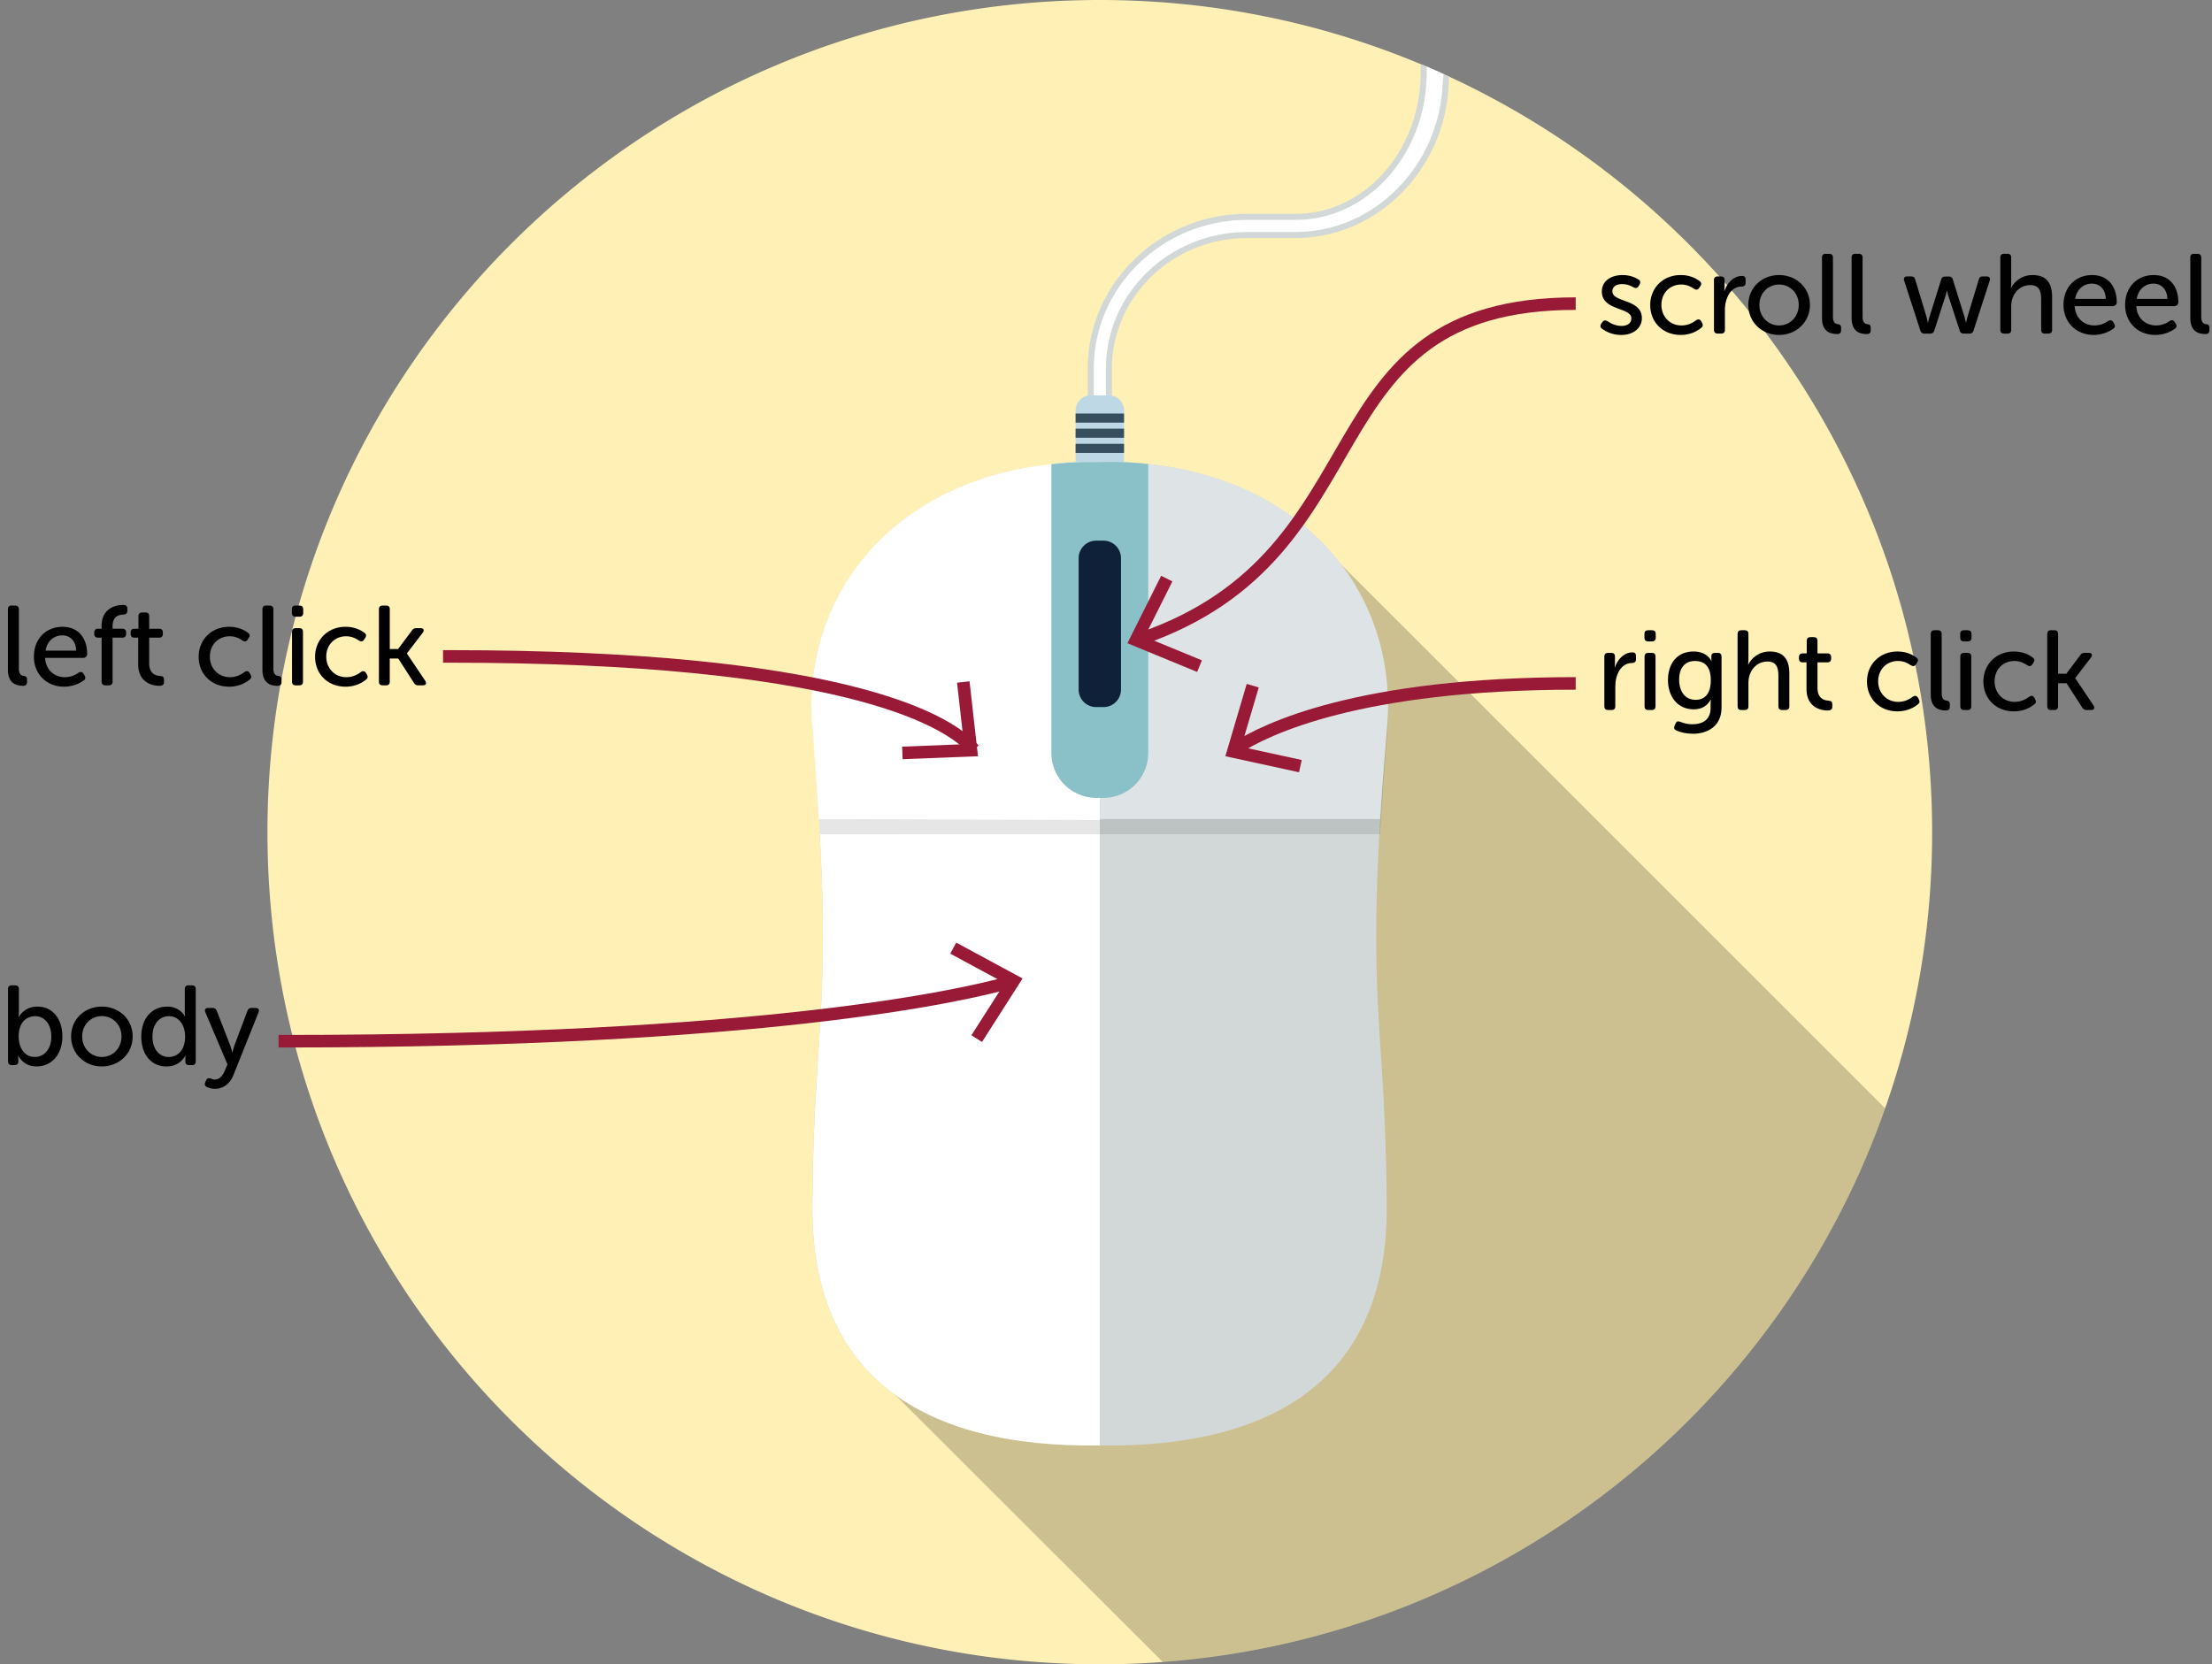 <svg xmlns="http://www.w3.org/2000/svg" viewBox="0 0 421.889 317.497"><rect x="0" y="0" width="421.889" height="317.497" fill="#808080" stroke="none"/><path fill="#FFF0B5" d="M368.51 158.75c0 5.08-.238 10.1-.706 15.054a158.022 158.022 0 0 1-8.26 37.62 156.785 156.785 0 0 1-8.567 19.898 187.302 187.302 0 0 1-2.51 4.676 150.08 150.08 0 0 1-2.02 3.52c-.007.013-.012.03-.024.042-23.824 40.224-64.856 68.95-112.873 76.164-1.334.202-2.673.38-4.018.543-2.57.323-5.15.583-7.753.773-3.458.266-6.95.41-10.467.445-.514.01-1.033.01-1.547.01-1.16 0-2.332-.01-3.492-.04-.595-.01-1.19-.03-1.784-.052-.537-.017-1.08-.034-1.61-.063-.41-.017-.827-.035-1.237-.058C118.21 313.137 51.01 244.12 51.01 158.747 51.013 71.08 122.09 0 209.767 0c21.688 0 42.36 4.353 61.19 12.232.38.156.762.318 1.143.48.582.247 1.16.5 1.742.755.497.22.98.433 1.472.658.03.012.064.03.092.04.323.144.647.294.97.444l1.334.623c.502.237.998.48 1.495.722 48.814 23.783 83.617 71.864 88.668 128.505.422 4.706.636 9.474.636 14.29z"/><path opacity=".2" fill="#010101" d="M359.544 211.424a156.785 156.785 0 0 1-8.567 19.898 187.302 187.302 0 0 1-2.51 4.676 150.08 150.08 0 0 1-2.02 3.52c-.007.013-.012.03-.024.042-23.824 40.224-64.856 68.95-112.873 76.164-1.334.202-2.673.38-4.018.543-2.57.323-5.15.583-7.753.773l-51.072-50.984c-10.223-7.412-15.863-19.21-15.77-35.923.178-31.762 3.273-36.367 1.413-71.003h5.023c-.052-.577-.046-1.76 0-2.702.225-4.78 1.414-10.56.958-16.152-.138-1.668-6.846-2.54-7.492-4.1a.687.687 0 0 1-.057-.276c-.576-22.27 14.294-41.424 40.467-46.62h.006c.854 0 1.72-.207 2.598-.334.884-.127 1.773-.242 2.674-.242h.006c2.263-.577 4.6-.577 7.008-.577h.017c.208 0 .415-.006.624-.006.52-.005 1.038.007 1.563.007h.023c.52 0 1.028-.012 1.54-.006.215 0 .428.007.642.007H212c2.407 0 4.692.12 7 .368v.046c16.164 1.762 28.813 8.88 36.577 18.924l.294.294c4.396 4.393 57.475 57.467 103.674 103.666z"/><path fill="#D2D8D8" d="M276.377 14.61l-.057 1.347c-.664 16.33-13.578 29.453-29.198 29.453h-9.236c-14.23 0-25.81 11.175-25.81 24.914v34.545h-4.62V70.322c0-16.285 13.655-29.532 30.43-29.532h9.236c13.145 0 23.834-12.077 23.834-26.918v-1.64c1.155.4 1.93.815 2.887 1.236a139.46 139.46 0 0 1 2.534 1.143z"/><path fill="#FFF" d="M275.315 14.126l-.15 1.784c-.312 7.62-3.383 14.756-8.66 20.084-5.264 5.328-12.15 8.26-19.384 8.26h-9.235c-14.87 0-26.965 11.695-26.965 26.07v33.39h-2.31v-33.39c0-15.65 13.135-28.378 29.275-28.378h9.236c13.757 0 24.957-12.556 24.99-27.998l-.01-1.236c.583.248 1.16.502 1.743.756.496.22.98.433 1.472.658z"/><path fill="#BFD8E5" d="M214.383 100.25h-9.236V78.263c0-1.486 1.28-2.836 2.766-2.836h3.704c1.487 0 2.766 1.35 2.766 2.836v21.987z"/><path fill="#364E5D" d="M205.147 78.89h9.236v1.733h-9.236zM205.147 81.777h9.236v1.732h-9.236zM205.147 84.663h9.236v1.732h-9.236z"/><path fill="#FFF" d="M209.765 230.33V88.127h.06c-36.323-.577-57.14 23.236-54.9 50.524 4.427 53.965.22 54.29.014 91.484-.18 32.137 20.804 46.146 54.886 45.604h-.06V230.33z"/><path fill="#D2D8D8" d="M263.302 155.216c-.964 15.794-.953 25.712-.595 34.284.497 12.03 1.674 21.4 1.777 40.634.18 32.085-20.66 46.1-54.72 45.604V88.126c36.368-.502 56.97 23.275 54.737 50.528a798.26 798.26 0 0 0-1.198 16.562z"/><path opacity=".1" fill="#010101" d="M209.713 90.435c-36.255-.526-57.58 23.52-54.57 50.707.477 4.317.758 10.393 1.21 18.004l53.412-.015h53.463c.308-5.194.724-11.28 1.273-17.978 2.238-27.26-18.533-51.243-54.787-50.717z"/><path fill="#FFF" d="M209.765 88.127v68.313l-48.39-.195h-5.214c-.305-5.195-.64-10.986-1.188-17.682a38.604 38.604 0 0 1-.133-2.447c-.705-22.358 14.188-41.638 40.408-46.833h.006c.854 0 1.72-.208 2.598-.335.883-.127 1.772-.242 2.673-.242h.006c2.264-.577 4.602-.577 7.01-.577h2.225z"/><path fill="#DEE4E5" d="M264.566 138.556c-.554 6.696-1.027 12.493-1.34 17.688h-53.46V88.127H212c2.407 0 4.745.12 7.002.37 16.54 1.783 29.13 9.033 36.87 19.262 6.546 8.64 9.623 19.413 8.694 30.796z"/><path fill="#8AC0C7" d="M219 88.54v55.1a8.56 8.56 0 0 1-8.56 8.563h-1.35a8.563 8.563 0 0 1-8.562-8.562v-55.1c2.31-.247 4.614-.413 7.026-.413H212c.3 0 .605 0 .9.005 2.084.04 4.37.19 6.1.41z"/><path fill="#0F2138" d="M213.806 131.54a3.345 3.345 0 0 1-3.345 3.346h-1.39a3.346 3.346 0 0 1-3.346-3.345v-25.06a3.345 3.345 0 0 1 3.345-3.344h1.39a3.346 3.346 0 0 1 3.346 3.345v25.06z"/><g fill="#010101"><path d="M1.51 116.226c0-.474.236-.71.71-.71h.67c.452 0 .71.236.71.71v11.276c0 1.23.54 1.4.993 1.445.323.043.56.215.56.625v.518c0 .452-.193.732-.732.732-1.163 0-2.91-.323-2.91-3.062v-11.534zM11.922 119.57c3.02 0 4.7 2.154 4.7 5.194 0 .39-.302.733-.733.733H8.6c.13 2.372 1.832 3.687 3.772 3.687a4.466 4.466 0 0 0 2.61-.862c.408-.216.73-.172.97.237l.193.322c.216.367.15.733-.216.95a6.482 6.482 0 0 1-3.686 1.163c-3.43 0-5.778-2.48-5.778-5.714 0-3.47 2.35-5.71 5.456-5.71zm2.608 4.548c-.064-1.92-1.207-2.91-2.65-2.91-1.597 0-2.89 1.077-3.192 2.91h5.842zM19.378 121.638h-.69c-.452 0-.71-.26-.71-.712v-.28c0-.452.258-.71.71-.71h.69v-.52c0-3.45 2.824-4.01 3.945-4.01h.26c.474 0 .71.26.71.712v.41c0 .474-.258.668-.754.71-.8.044-2.07.238-2.07 2.265v.432h1.876c.452 0 .71.26.71.71v.28c0 .454-.258.713-.71.713H21.47v8.387c0 .475-.237.712-.712.712h-.668c-.453 0-.712-.237-.712-.712v-8.387zM26.36 121.638h-.753c-.453 0-.69-.26-.69-.712v-.28c0-.452.237-.71.712-.71h.775v-2.395c0-.474.258-.71.71-.71h.626c.476 0 .713.236.713.71v2.395h1.897c.475 0 .71.26.71.71v.28c0 .454-.235.713-.688.713h-1.92v4.852c0 2.07 1.273 2.393 2.07 2.458.56.043.755.215.755.71v.454c0 .496-.28.71-.862.71-2.156 0-4.054-1.25-4.054-4.01v-5.174zM43.714 119.57c1.833 0 3.02.71 3.6 1.163.367.237.39.604.13.97l-.215.323c-.26.39-.562.41-.972.173-.452-.324-1.293-.82-2.437-.82-2.198 0-3.793 1.64-3.793 3.88 0 2.222 1.595 3.925 3.838 3.925 1.314 0 2.264-.604 2.78-.99.39-.26.712-.217.97.192l.174.324c.215.367.15.712-.195.95-.604.495-1.92 1.336-3.88 1.336-3.43 0-5.822-2.437-5.822-5.714 0-3.233 2.415-5.713 5.82-5.713zM50.05 116.226c0-.474.237-.71.712-.71h.668c.453 0 .712.236.712.71v11.276c0 1.23.54 1.4.992 1.445.323.043.56.215.56.625v.518c0 .452-.193.732-.732.732-1.164 0-2.91-.323-2.91-3.062v-11.534zM55.675 116.938v-.712c0-.474.237-.71.712-.71h.733c.452 0 .71.236.71.71v.712c0 .453-.258.712-.71.712h-.733c-.475 0-.712-.26-.712-.712zm.02 3.6c0-.474.26-.71.713-.71h.668c.475 0 .712.236.712.71v9.487c0 .475-.237.712-.712.712h-.668c-.453 0-.712-.237-.712-.712v-9.486zM65.915 119.57c1.833 0 3.02.71 3.6 1.163.367.237.39.604.13.97l-.215.323c-.26.39-.56.41-.97.173-.453-.324-1.294-.82-2.438-.82-2.2 0-3.794 1.64-3.794 3.88 0 2.222 1.595 3.925 3.838 3.925 1.314 0 2.264-.604 2.78-.99.39-.26.712-.217.97.192l.174.324c.216.367.15.712-.194.95-.604.495-1.92 1.336-3.88 1.336-3.43 0-5.822-2.437-5.822-5.714 0-3.233 2.415-5.713 5.82-5.713zM72.272 116.226c0-.474.236-.71.71-.71h.67c.452 0 .69.236.69.71v7.59h1.573l2.65-3.536c.195-.323.454-.453.842-.453h.798c.582 0 .776.39.432.863l-3.02 3.945v.043l3.494 5.196c.303.496.108.862-.474.862h-.862c-.39 0-.647-.15-.84-.496l-2.977-4.614H74.34v4.398c0 .475-.237.712-.69.712h-.668c-.475 0-.71-.237-.71-.712v-13.798z"/></g><g fill="#010101"><path d="M305.99 125.25c0-.476.26-.713.712-.713h.604c.475 0 .712.237.712.712v1.25c0 .452-.064.82-.064.82h.043c.474-1.446 1.703-2.87 3.342-2.87.495 0 .688.238.688.713v.604c0 .475-.28.71-.775.71-2.135 0-3.17 2.31-3.17 4.465v3.794c0 .475-.237.712-.712.712h-.667c-.453 0-.712-.237-.712-.712v-9.487zM313.642 121.648v-.712c0-.474.237-.71.712-.71h.733c.452 0 .71.236.71.71v.712c0 .453-.258.712-.71.712h-.733c-.475 0-.712-.26-.712-.712zm.02 3.6c0-.474.26-.71.713-.71h.668c.475 0 .712.236.712.71v9.487c0 .475-.237.712-.712.712h-.668c-.453 0-.712-.237-.712-.712v-9.486zM320.454 137.69c.517.193 1.27.474 2.37.474 1.855 0 3.43-.84 3.43-3.062v-.95c0-.344.064-.688.064-.688h-.043c-.626 1.143-1.66 1.854-3.234 1.854-3.06 0-4.915-2.415-4.915-5.606 0-3.104 1.725-5.433 4.873-5.433 2.695 0 3.406 1.83 3.406 1.83h.043s-.043-.128-.043-.344v-.625c0-.366.237-.603.712-.603h.518c.474 0 .71.237.71.712v9.744c0 3.6-2.76 4.98-5.41 4.98-1.187 0-2.33-.236-3.17-.604-.453-.193-.56-.496-.366-.948l.15-.367c.194-.43.453-.54.906-.366zm5.843-7.914c0-2.867-1.4-3.687-3.02-3.687-1.96 0-3.018 1.38-3.018 3.535 0 2.35 1.185 3.88 3.146 3.88 1.51.002 2.89-.904 2.89-3.73zM331.403 120.936c0-.474.236-.71.71-.71h.67c.452 0 .69.236.69.71v4.938c0 .518-.065.906-.065.906h.043c.476-1.057 1.898-2.5 4.076-2.5 2.565 0 3.75 1.4 3.75 4.182v6.273c0 .475-.258.712-.71.712h-.67c-.473 0-.71-.237-.71-.712v-5.8c0-1.53-.323-2.738-2.07-2.738-2.09 0-3.644 1.726-3.644 4.075v4.463c0 .475-.237.712-.69.712h-.668c-.475 0-.71-.237-.71-.712v-13.8zM344.552 126.348h-.754c-.453 0-.69-.26-.69-.712v-.28c0-.452.237-.71.712-.71h.775v-2.395c0-.474.26-.71.712-.71h.625c.475 0 .712.236.712.71v2.395h1.897c.476 0 .712.26.712.71v.28c0 .454-.236.713-.69.713h-1.918v4.852c0 2.07 1.272 2.393 2.07 2.458.56.043.754.215.754.71v.454c0 .496-.28.71-.862.71-2.156 0-4.054-1.25-4.054-4.01v-5.174zM361.904 124.28c1.833 0 3.02.71 3.6 1.163.367.237.39.604.13.97l-.215.323c-.26.39-.562.41-.972.173-.452-.324-1.293-.82-2.437-.82-2.198 0-3.793 1.64-3.793 3.88 0 2.222 1.595 3.925 3.838 3.925 1.314 0 2.264-.604 2.78-.99.39-.26.712-.217.97.192l.174.324c.215.367.15.712-.195.95-.604.495-1.92 1.336-3.88 1.336-3.43 0-5.822-2.437-5.822-5.714 0-3.233 2.415-5.713 5.82-5.713zM368.24 120.936c0-.474.236-.71.71-.71h.67c.452 0 .71.236.71.71v11.276c0 1.23.54 1.4.993 1.445.323.043.56.215.56.625v.518c0 .452-.193.732-.732.732-1.163 0-2.91-.323-2.91-3.062v-11.534zM373.865 121.648v-.712c0-.474.237-.71.712-.71h.733c.452 0 .71.236.71.71v.712c0 .453-.258.712-.71.712h-.733c-.474 0-.712-.26-.712-.712zm.022 3.6c0-.474.26-.71.712-.71h.667c.475 0 .712.236.712.71v9.487c0 .475-.238.712-.713.712h-.668c-.454 0-.713-.237-.713-.712v-9.486zM384.105 124.28c1.833 0 3.02.71 3.6 1.163.367.237.39.604.13.97l-.215.323c-.26.39-.56.41-.97.173-.453-.324-1.294-.82-2.438-.82-2.2 0-3.794 1.64-3.794 3.88 0 2.222 1.595 3.925 3.838 3.925 1.314 0 2.264-.604 2.78-.99.39-.26.712-.217.97.192l.174.324c.216.367.15.712-.194.95-.604.495-1.92 1.336-3.88 1.336-3.43 0-5.822-2.437-5.822-5.714 0-3.233 2.415-5.713 5.82-5.713zM390.463 120.936c0-.474.236-.71.71-.71h.67c.452 0 .69.236.69.71v7.59h1.573l2.65-3.536c.195-.323.454-.453.842-.453h.798c.582 0 .776.39.432.863l-3.02 3.945v.043l3.494 5.196c.302.496.107.862-.475.862h-.862c-.39 0-.647-.15-.84-.496l-2.977-4.614h-1.617v4.398c0 .475-.236.712-.688.712h-.67c-.474 0-.71-.237-.71-.712v-13.798z"/></g><g fill="#010101"><path d="M305.408 61.74l.216-.302c.28-.366.56-.388.992-.15.496.323 1.4.884 2.673.884 1.077 0 1.853-.518 1.853-1.445 0-2.134-5.627-1.423-5.627-5.11 0-2.07 1.81-3.146 3.945-3.146 1.51 0 2.502.518 3.02.842.388.193.453.56.237.948l-.194.323c-.216.39-.54.432-.948.237-.453-.26-1.187-.625-2.22-.625-1.036 0-1.834.452-1.834 1.38 0 2.178 5.628 1.4 5.628 5.11 0 1.853-1.573 3.212-3.924 3.212-1.81 0-3.062-.733-3.665-1.186-.367-.237-.39-.604-.152-.97zM320.563 52.47c1.833 0 3.02.71 3.6 1.163.367.237.39.604.13.97l-.215.323c-.26.39-.56.41-.97.173-.453-.324-1.294-.82-2.438-.82-2.2 0-3.794 1.64-3.794 3.88 0 2.222 1.595 3.925 3.838 3.925 1.314 0 2.264-.604 2.78-.99.39-.26.712-.217.97.192l.174.324c.216.367.15.712-.194.95-.604.495-1.92 1.336-3.88 1.336-3.43 0-5.822-2.437-5.822-5.714 0-3.233 2.415-5.713 5.82-5.713zM326.898 53.44c0-.476.26-.713.712-.713h.604c.475 0 .712.237.712.712v1.25c0 .452-.064.82-.064.82h.043c.474-1.446 1.703-2.87 3.342-2.87.496 0 .69.238.69.713v.604c0 .475-.28.712-.776.712-2.134 0-3.17 2.306-3.17 4.462v3.794c0 .475-.236.712-.71.712h-.67c-.452 0-.71-.237-.71-.712V53.44zM339.315 52.47c3.256 0 5.886 2.392 5.886 5.69 0 3.32-2.63 5.735-5.885 5.735s-5.864-2.415-5.864-5.735c0-3.298 2.61-5.69 5.865-5.69zm0 9.615c2.07 0 3.752-1.64 3.752-3.924 0-2.263-1.682-3.88-3.752-3.88-2.048 0-3.75 1.617-3.75 3.88 0 2.286 1.703 3.925 3.75 3.925zM347.504 49.127c0-.474.237-.71.712-.71h.668c.453 0 .712.236.712.71v11.276c0 1.23.54 1.4.992 1.445.323.043.56.215.56.625v.518c0 .453-.193.733-.732.733-1.164 0-2.91-.323-2.91-3.062V49.128zM353.15 49.127c0-.474.238-.71.713-.71h.668c.454 0 .713.236.713.71v11.276c0 1.23.54 1.4.992 1.445.323.043.56.215.56.625v.518c0 .453-.193.733-.732.733-1.164 0-2.91-.323-2.91-3.062V49.128zM363.174 53.525c-.15-.495.086-.798.604-.798h.712c.43 0 .69.194.797.604l2.135 7.05c.15.562.26 1.165.26 1.165h.042s.13-.604.302-1.164l2.2-7.027c.086-.41.366-.604.775-.604h.67c.43 0 .69.192.797.603l2.2 7.028c.15.562.28 1.165.28 1.165h.043s.107-.604.28-1.164l2.134-7.05c.087-.41.346-.603.776-.603h.712c.518 0 .754.303.604.798l-3.083 9.51c-.108.408-.39.603-.798.603h-1.057c-.432 0-.69-.194-.798-.604l-2.09-6.403c-.195-.56-.304-1.186-.304-1.186h-.043s-.13.626-.323 1.187l-2.07 6.404c-.107.41-.388.604-.797.604h-1.078c-.41 0-.69-.194-.798-.604l-3.083-9.51zM381.518 49.127c0-.474.236-.71.71-.71h.67c.452 0 .69.236.69.71v4.938c0 .518-.065.906-.065.906h.043c.475-1.056 1.897-2.5 4.075-2.5 2.566 0 3.752 1.4 3.752 4.183v6.273c0 .475-.26.712-.71.712h-.67c-.474 0-.71-.237-.71-.712v-5.8c0-1.53-.324-2.738-2.07-2.738-2.092 0-3.645 1.726-3.645 4.075v4.463c0 .475-.237.712-.69.712h-.668c-.476 0-.712-.237-.712-.712v-13.8zM399.02 52.47c3.02 0 4.7 2.154 4.7 5.194 0 .39-.3.733-.732.733H395.7c.13 2.372 1.833 3.687 3.773 3.687a4.466 4.466 0 0 0 2.61-.862c.408-.216.73-.172.97.237l.193.322c.216.367.15.733-.216.95a6.482 6.482 0 0 1-3.687 1.163c-3.43 0-5.778-2.48-5.778-5.714 0-3.468 2.35-5.71 5.456-5.71zm2.61 4.548c-.064-1.92-1.207-2.91-2.65-2.91-1.597 0-2.89 1.077-3.192 2.91h5.842zM410.77 52.47c3.018 0 4.7 2.154 4.7 5.194 0 .39-.303.733-.734.733h-7.287c.128 2.372 1.83 3.687 3.77 3.687a4.466 4.466 0 0 0 2.61-.862c.41-.216.732-.172.97.237l.194.322c.216.367.15.733-.216.95a6.482 6.482 0 0 1-3.687 1.163c-3.428 0-5.777-2.48-5.777-5.714 0-3.468 2.35-5.71 5.456-5.71zm2.607 4.548c-.064-1.92-1.207-2.91-2.65-2.91-1.597 0-2.89 1.077-3.192 2.91h5.842zM417.75 49.127c0-.474.237-.71.712-.71h.668c.453 0 .712.236.712.71v11.276c0 1.23.54 1.4.992 1.445.323.043.56.215.56.625v.518c0 .453-.193.733-.732.733-1.164 0-2.91-.323-2.91-3.062V49.128z"/></g><g fill="#010101"><path d="M1.53 188.674c0-.474.237-.71.712-.71h.67c.45 0 .688.236.688.71v4.42c0 .54-.064.928-.064.928h.043s.97-2.005 3.557-2.005c2.89 0 4.765 2.328 4.765 5.69 0 3.494-2.09 5.736-4.938 5.736-2.565 0-3.492-2.07-3.492-2.07h-.044s.065.26.065.647v.54c0 .387-.26.624-.712.624h-.538c-.475 0-.71-.237-.71-.712v-13.798zm5.09 12.958c1.745 0 3.168-1.4 3.168-3.88 0-2.372-1.27-3.903-3.083-3.903-1.64 0-3.147 1.163-3.147 3.88 0 2.005 1.013 3.902 3.06 3.902zM19.423 192.016c3.256 0 5.886 2.393 5.886 5.69 0 3.32-2.63 5.736-5.887 5.736s-5.864-2.415-5.864-5.735c0-3.298 2.607-5.69 5.863-5.69zm0 9.616c2.07 0 3.752-1.64 3.752-3.924 0-2.264-1.682-3.88-3.752-3.88-2.048 0-3.75 1.616-3.75 3.88 0 2.285 1.702 3.924 3.75 3.924zM31.88 192.016c2.502 0 3.386 1.875 3.386 1.875h.043s-.065-.322-.065-.73v-4.486c0-.474.237-.71.712-.71h.668c.475 0 .712.236.712.71v13.8c0 .474-.237.71-.712.71h-.56c-.476 0-.712-.236-.712-.667v-.626c0-.3.043-.538.043-.538h-.043s-.928 2.092-3.602 2.092c-2.952 0-4.807-2.33-4.807-5.714 0-3.47 2.048-5.714 4.938-5.714zm.28 9.616c1.618 0 3.148-1.143 3.148-3.924 0-1.94-1.013-3.86-3.104-3.86-1.703 0-3.126 1.402-3.126 3.882 0 2.37 1.272 3.902 3.083 3.902zM40.113 205.707c.215.086.495.237.862.237.884 0 1.53-.776 1.875-1.64l.54-1.25-4.227-9.96c-.216-.496.02-.82.54-.82h.84c.41 0 .67.173.798.56l2.566 6.577c.194.54.39 1.316.39 1.316h.042s.172-.733.366-1.294l2.48-6.575c.13-.41.365-.583.797-.583h.777c.518 0 .755.324.56.82l-4.808 12.01c-.647 1.702-2.006 2.607-3.536 2.607-.626 0-1.143-.192-1.51-.344-.41-.172-.496-.56-.323-.927l.174-.368c.173-.387.497-.45.8-.365z"/></g><g><path fill="none" stroke="#991A37" stroke-width="2.395" stroke-linecap="square" stroke-miterlimit="10" d="M85.7 125.22c74.57 0 94.303 12.042 99.258 16.972"/><path fill="#991A37" d="M172.157 144.828l-.097-2.395 11.8-.463-1.325-11.736 2.382-.266 1.61 14.293z"/></g><g><path fill="none" stroke="#991A37" stroke-width="2.395" stroke-linejoin="round" d="M300.53 130.368c-41.378 0-59.146 8.732-64.732 12.35"/><path fill="#991A37" d="M237.782 130.464l2.3.677-3.347 11.325 11.54 2.51-.512 2.343-14.054-3.06z"/></g><g><path fill="none" stroke="#991A37" stroke-width="2.395" stroke-linecap="square" stroke-miterlimit="10" d="M54.327 198.625c90.928 0 128.78-8.595 138.222-11.222"/><path fill="#991A37" d="M187.293 198.775l-2.022-1.288 6.358-9.952-10.39-5.613 1.14-2.108 12.654 6.838z"/></g><g><path fill="none" stroke="#991A37" stroke-width="2.395" stroke-linejoin="round" d="M300.53 57.92c-52.435 0-35.156 47.53-83.03 63.98"/><path fill="#991A37" d="M221.462 109.84l2.145 1.07-5.285 10.56 10.92 4.5-.916 2.215-13.298-5.483z"/></g></svg>